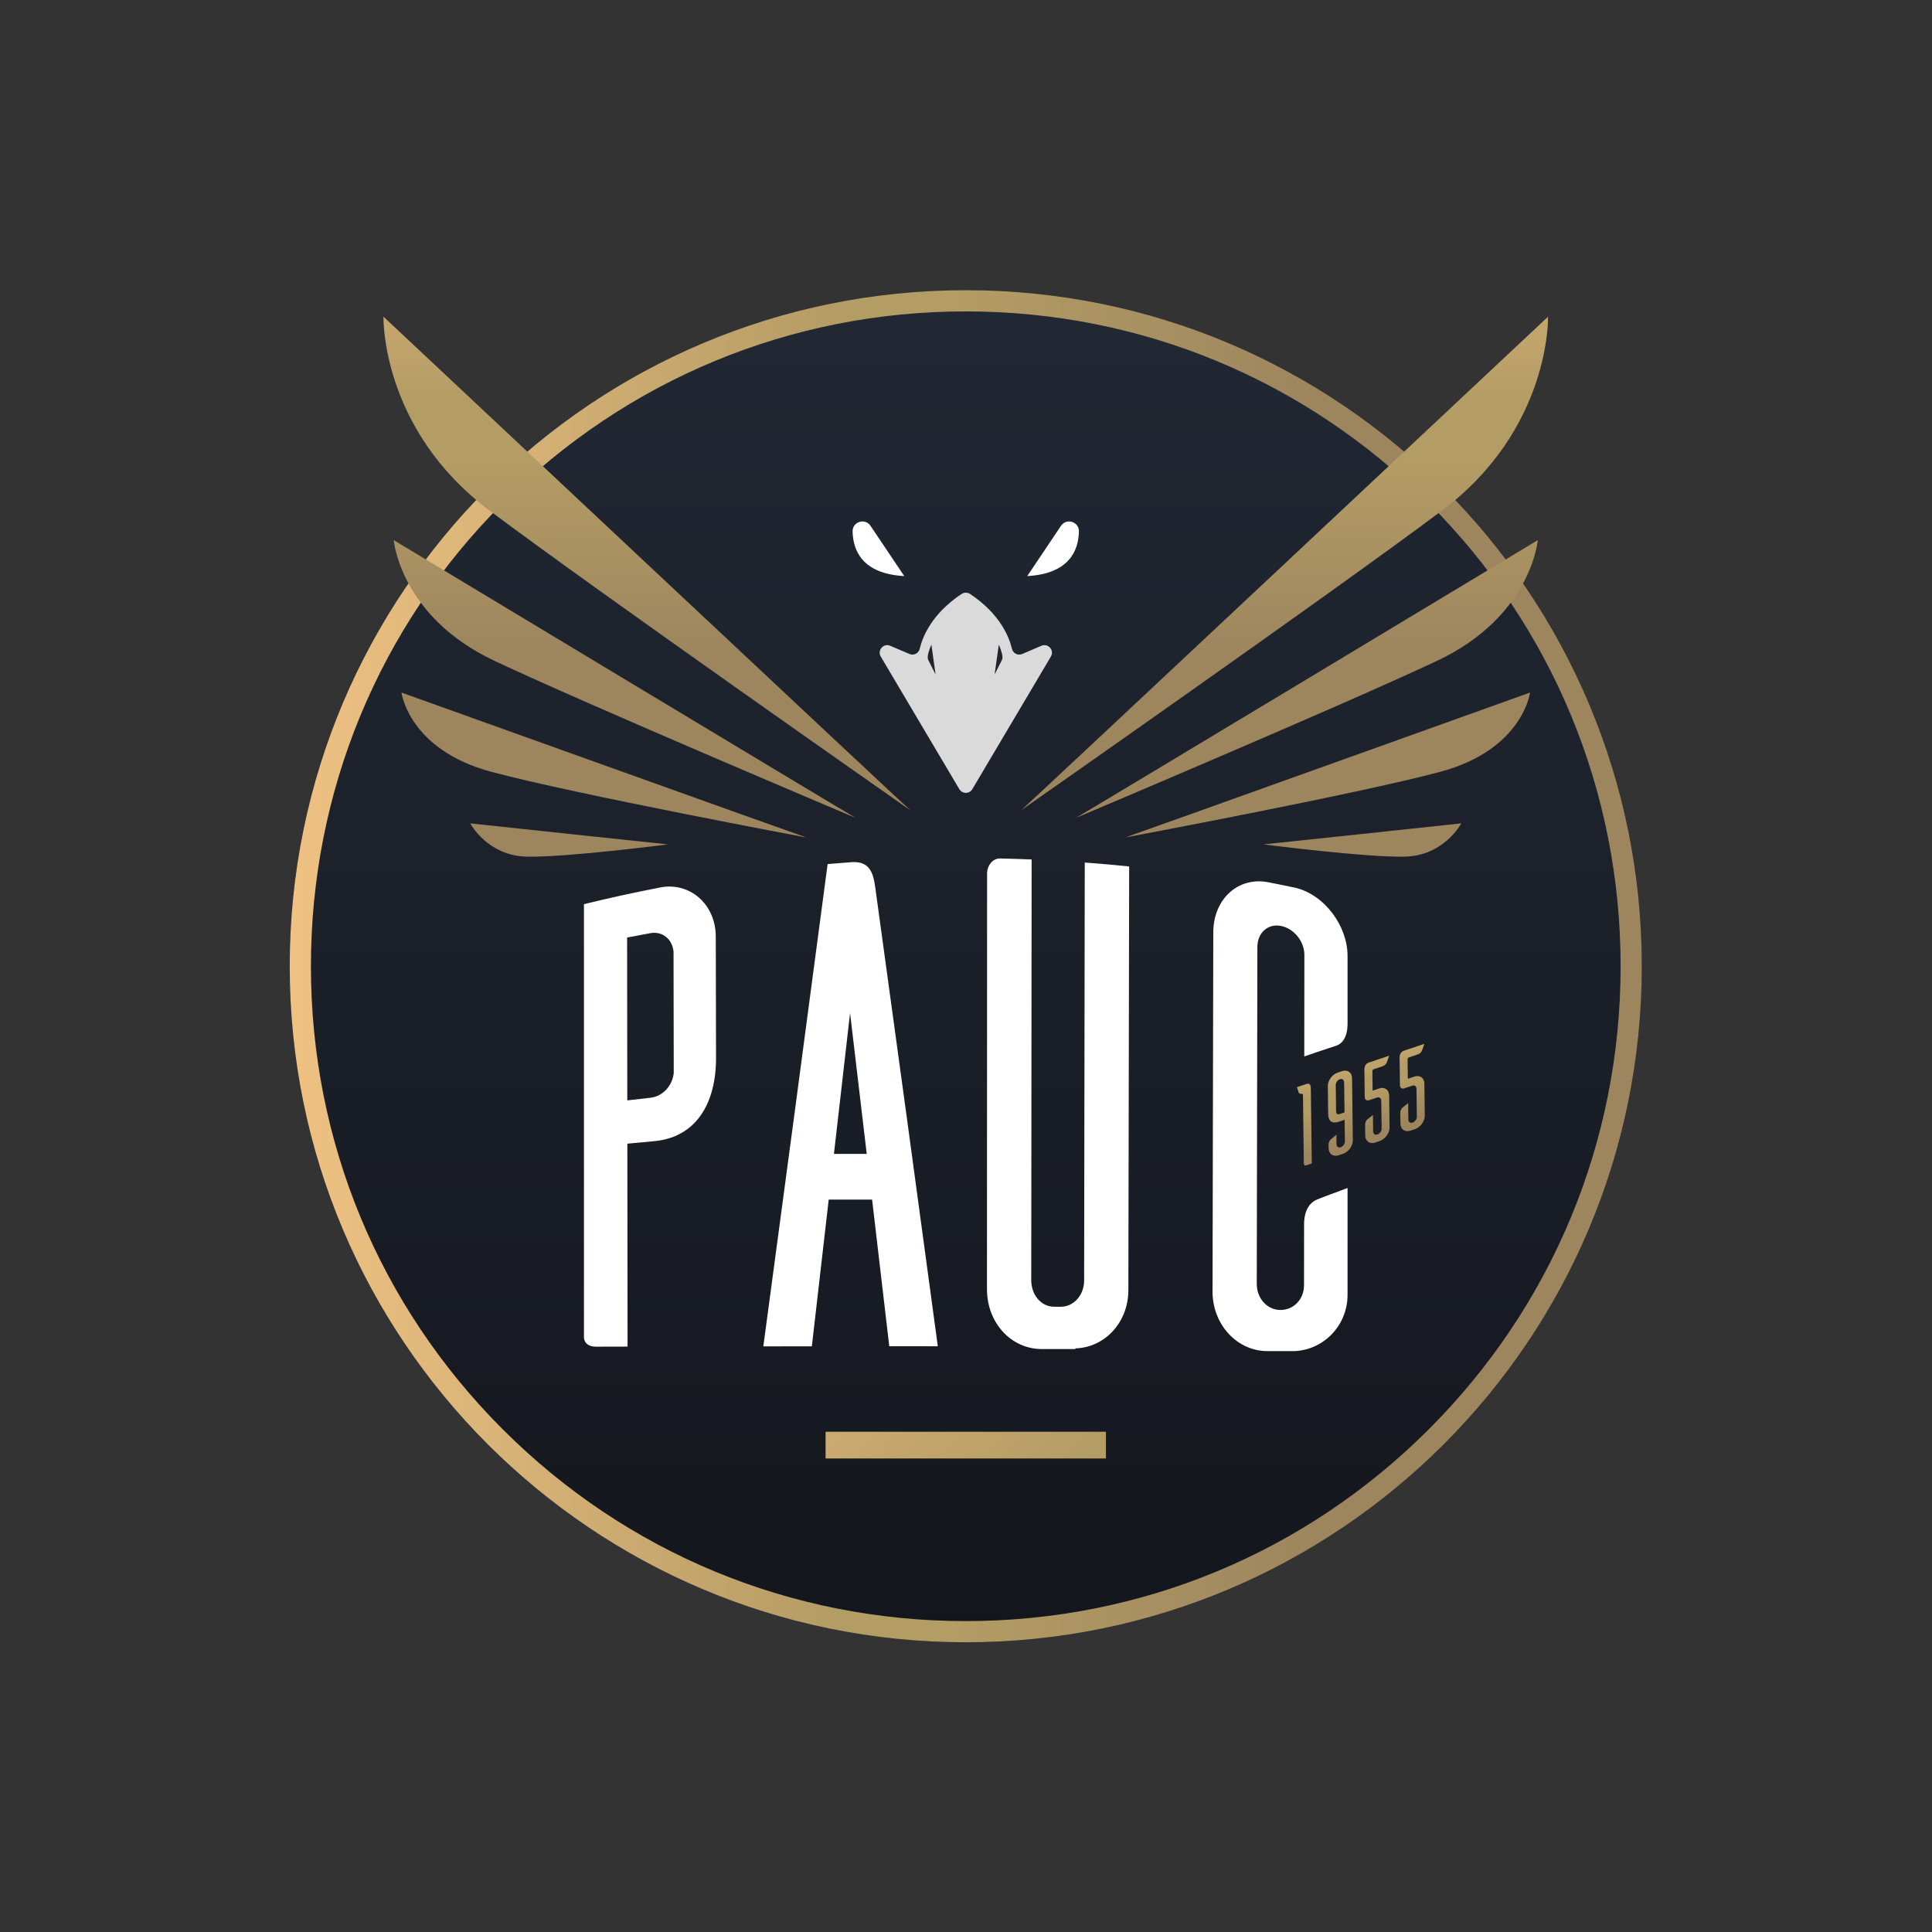 <?xml version="1.0" encoding="UTF-8" standalone="no"?> <svg xmlns:dc="http://purl.org/dc/elements/1.1/" xmlns:cc="http://creativecommons.org/ns#" xmlns:rdf="http://www.w3.org/1999/02/22-rdf-syntax-ns#" xmlns:svg="http://www.w3.org/2000/svg" xmlns="http://www.w3.org/2000/svg" viewBox="0 0 377.947 377.947" height="377.947" width="377.947" xml:space="preserve" id="svg2" version="1.1"><rect x="0" y="0" width="377.947" height="377.947" fill="#333333" stroke="none"/><defs id="defs6"><clipPath id="clipPath18"><path id="path16" d="m 42.518,141.73 c 0,-54.794 44.418,-99.212 99.212,-99.212 v 0 c 54.793,0 99.213,44.418 99.213,99.212 v 0 c 0,54.793 -44.42,99.213 -99.213,99.213 v 0 c -54.794,0 -99.212,-44.42 -99.212,-99.213"></path></clipPath><linearGradient id="linearGradient30" spreadMethod="pad" gradientTransform="matrix(0,-193.456,193.456,0,141.75,235)" gradientUnits="userSpaceOnUse" y2="0" x2="1" y1="0" x1="0"><stop id="stop24" offset="0" style="stop-opacity:1;stop-color:#212833"></stop><stop id="stop26" offset="0.992" style="stop-opacity:1;stop-color:#14161d"></stop><stop id="stop28" offset="1" style="stop-opacity:1;stop-color:#14161d"></stop></linearGradient><clipPath id="clipPath40"><path id="path38" d="m 42.518,141.73 c 0,-54.794 44.418,-99.212 99.212,-99.212 v 0 c 54.793,0 99.213,44.418 99.213,99.212 v 0 c 0,54.793 -44.42,99.213 -99.213,99.213 v 0 c -54.794,0 -99.212,-44.42 -99.212,-99.213 M 73.775,73.777 C 55.624,91.927 45.628,116.06 45.628,141.73 v 0 c 0,25.67 9.996,49.803 28.147,67.955 v 0 c 18.152,18.151 42.285,28.147 67.955,28.147 v 0 c 25.67,0 49.803,-9.996 67.955,-28.147 v 0 c 18.151,-18.152 28.148,-42.285 28.148,-67.955 v 0 c 0,-25.67 -9.997,-49.803 -28.148,-67.953 v 0 C 191.533,55.624 167.4,45.627 141.73,45.627 v 0 c -25.67,0 -49.803,9.997 -67.955,28.15"></path></clipPath><linearGradient id="linearGradient56" spreadMethod="pad" gradientTransform="matrix(198.425,0,0,198.425,42.5,141.75)" gradientUnits="userSpaceOnUse" y2="0" x2="1" y1="0" x1="0"><stop id="stop46" offset="0" style="stop-opacity:1;stop-color:#f0c283"></stop><stop id="stop48" offset="0.406" style="stop-opacity:1;stop-color:#b49c65"></stop><stop id="stop50" offset="0.491" style="stop-opacity:1;stop-color:#b49c65"></stop><stop id="stop52" offset="0.754" style="stop-opacity:1;stop-color:#9d865e"></stop><stop id="stop54" offset="1" style="stop-opacity:1;stop-color:#9d865e"></stop></linearGradient><clipPath id="clipPath66"><path id="path64" d="m 149.866,164.626 c 0,0 45.768,31.992 61.764,43.989 v 0 c 15.996,11.998 15.552,28.44 15.552,28.44 v 0 c 0,0 -76.871,-72.133 -77.316,-72.429"></path></clipPath><linearGradient id="linearGradient82" spreadMethod="pad" gradientTransform="matrix(0,-104.456,104.456,0,188.688,267)" gradientUnits="userSpaceOnUse" y2="0" x2="1" y1="0" x1="0"><stop id="stop72" offset="0" style="stop-opacity:1;stop-color:#f0c283"></stop><stop id="stop74" offset="0.406" style="stop-opacity:1;stop-color:#b49c65"></stop><stop id="stop76" offset="0.491" style="stop-opacity:1;stop-color:#b49c65"></stop><stop id="stop78" offset="0.754" style="stop-opacity:1;stop-color:#9d865e"></stop><stop id="stop80" offset="1" style="stop-opacity:1;stop-color:#9d865e"></stop></linearGradient><clipPath id="clipPath92"><path id="path90" d="m 157.888,163.499 c 0,0 39.144,16.525 53.002,23.048 v 0 c 13.858,6.523 14.788,17.716 14.788,17.716 v 0 c 0,0 -67.408,-40.606 -67.79,-40.764"></path></clipPath><linearGradient id="linearGradient108" spreadMethod="pad" gradientTransform="matrix(0,-104.456,104.456,0,191.812,267)" gradientUnits="userSpaceOnUse" y2="0" x2="1" y1="0" x1="0"><stop id="stop98" offset="0" style="stop-opacity:1;stop-color:#f0c283"></stop><stop id="stop100" offset="0.406" style="stop-opacity:1;stop-color:#b49c65"></stop><stop id="stop102" offset="0.491" style="stop-opacity:1;stop-color:#b49c65"></stop><stop id="stop104" offset="0.754" style="stop-opacity:1;stop-color:#9d865e"></stop><stop id="stop106" offset="1" style="stop-opacity:1;stop-color:#9d865e"></stop></linearGradient><clipPath id="clipPath118"><path id="path116" d="m 165.122,160.627 c 0,0 34.048,6.37 46.211,9.628 v 0 c 12.164,3.257 13.209,11.64 13.209,11.64 v 0 c 0,0 -59.084,-21.192 -59.42,-21.268"></path></clipPath><linearGradient id="linearGradient134" spreadMethod="pad" gradientTransform="matrix(0,-104.456,104.456,0,194.875,266.938)" gradientUnits="userSpaceOnUse" y2="0" x2="1" y1="0" x1="0"><stop id="stop124" offset="0" style="stop-opacity:1;stop-color:#f0c283"></stop><stop id="stop126" offset="0.406" style="stop-opacity:1;stop-color:#b49c65"></stop><stop id="stop128" offset="0.491" style="stop-opacity:1;stop-color:#b49c65"></stop><stop id="stop130" offset="0.754" style="stop-opacity:1;stop-color:#9d865e"></stop><stop id="stop132" offset="1" style="stop-opacity:1;stop-color:#9d865e"></stop></linearGradient><clipPath id="clipPath144"><path id="path142" d="m 214.444,162.697 c -0.557,-0.059 -28.862,-3.086 -29.021,-3.082 v 0 c 0,0 14.912,-1.931 20.726,-1.802 v 0 c 5.767,0.129 8.263,4.81 8.303,4.884 v 0 z"></path></clipPath><linearGradient id="linearGradient160" spreadMethod="pad" gradientTransform="matrix(0,-104.456,104.456,0,199.938,267)" gradientUnits="userSpaceOnUse" y2="0" x2="1" y1="0" x1="0"><stop id="stop150" offset="0" style="stop-opacity:1;stop-color:#f0c283"></stop><stop id="stop152" offset="0.406" style="stop-opacity:1;stop-color:#b49c65"></stop><stop id="stop154" offset="0.491" style="stop-opacity:1;stop-color:#b49c65"></stop><stop id="stop156" offset="0.754" style="stop-opacity:1;stop-color:#9d865e"></stop><stop id="stop158" offset="1" style="stop-opacity:1;stop-color:#9d865e"></stop></linearGradient><clipPath id="clipPath170"><path id="path168" d="m 71.83,208.615 c 15.997,-11.997 61.762,-43.989 61.762,-43.989 v 0 c -0.442,0.296 -77.314,72.429 -77.314,72.429 v 0 c 0,0 -0.444,-16.442 15.552,-28.44"></path></clipPath><linearGradient id="linearGradient186" spreadMethod="pad" gradientTransform="matrix(0,-104.456,104.456,0,94.812,267)" gradientUnits="userSpaceOnUse" y2="0" x2="1" y1="0" x1="0"><stop id="stop176" offset="0" style="stop-opacity:1;stop-color:#f0c283"></stop><stop id="stop178" offset="0.406" style="stop-opacity:1;stop-color:#b49c65"></stop><stop id="stop180" offset="0.491" style="stop-opacity:1;stop-color:#b49c65"></stop><stop id="stop182" offset="0.754" style="stop-opacity:1;stop-color:#9d865e"></stop><stop id="stop184" offset="1" style="stop-opacity:1;stop-color:#9d865e"></stop></linearGradient><clipPath id="clipPath196"><path id="path194" d="m 57.784,204.263 c 0,0 0.928,-11.193 14.788,-17.716 v 0 c 13.822,-6.506 52.796,-22.961 53.001,-23.047 v 0 0 c -0.474,0.211 -67.789,40.763 -67.789,40.763 z"></path></clipPath><linearGradient id="linearGradient212" spreadMethod="pad" gradientTransform="matrix(0,-104.456,104.456,0,91.75,267)" gradientUnits="userSpaceOnUse" y2="0" x2="1" y1="0" x1="0"><stop id="stop202" offset="0" style="stop-opacity:1;stop-color:#f0c283"></stop><stop id="stop204" offset="0.406" style="stop-opacity:1;stop-color:#b49c65"></stop><stop id="stop206" offset="0.491" style="stop-opacity:1;stop-color:#b49c65"></stop><stop id="stop208" offset="0.754" style="stop-opacity:1;stop-color:#9d865e"></stop><stop id="stop210" offset="1" style="stop-opacity:1;stop-color:#9d865e"></stop></linearGradient><clipPath id="clipPath222"><path id="path220" d="m 58.919,181.895 c 0,0 1.043,-8.383 13.208,-11.64 v 0 c 12.163,-3.258 46.21,-9.628 46.21,-9.628 v 0 c -0.335,0.076 -59.418,21.268 -59.418,21.268 z"></path></clipPath><linearGradient id="linearGradient238" spreadMethod="pad" gradientTransform="matrix(0,-104.456,104.456,0,88.688,266.938)" gradientUnits="userSpaceOnUse" y2="0" x2="1" y1="0" x1="0"><stop id="stop228" offset="0" style="stop-opacity:1;stop-color:#f0c283"></stop><stop id="stop230" offset="0.406" style="stop-opacity:1;stop-color:#b49c65"></stop><stop id="stop232" offset="0.491" style="stop-opacity:1;stop-color:#b49c65"></stop><stop id="stop234" offset="0.754" style="stop-opacity:1;stop-color:#9d865e"></stop><stop id="stop236" offset="1" style="stop-opacity:1;stop-color:#9d865e"></stop></linearGradient><clipPath id="clipPath248"><path id="path246" d="m 69.008,162.697 c 0.039,-0.074 2.535,-4.755 8.302,-4.884 v 0 c 5.814,-0.129 20.725,1.802 20.725,1.802 v 0 c -0.158,-0.004 -28.463,3.023 -29.019,3.082 v 0 z"></path></clipPath><linearGradient id="linearGradient264" spreadMethod="pad" gradientTransform="matrix(0,-104.456,104.456,0,83.562,267)" gradientUnits="userSpaceOnUse" y2="0" x2="1" y1="0" x1="0"><stop id="stop254" offset="0" style="stop-opacity:1;stop-color:#f0c283"></stop><stop id="stop256" offset="0.406" style="stop-opacity:1;stop-color:#b49c65"></stop><stop id="stop258" offset="0.491" style="stop-opacity:1;stop-color:#b49c65"></stop><stop id="stop260" offset="0.754" style="stop-opacity:1;stop-color:#9d865e"></stop><stop id="stop262" offset="1" style="stop-opacity:1;stop-color:#9d865e"></stop></linearGradient><clipPath id="clipPath274"><path id="path272" d="M 0,0 H 283.46 V 283.46 H 0 Z"></path></clipPath><clipPath id="clipPath310"><path id="path308" d="m 191.746,124.456 -1.422,-0.479 c 0.134,-0.261 0.22,-0.709 0.271,-0.796 v 0 c 0.048,-0.102 0.182,-0.192 0.407,-0.169 v 0 c 0.179,0.025 0.212,-0.082 0.214,-0.218 v 0 l 0.128,-10.031 c 0.004,-0.204 0.169,-0.319 0.363,-0.253 v 0 l 0.807,0.274 -0.144,11.065 c -0.007,0.544 -0.242,0.648 -0.422,0.648 v 0 c -0.112,0 -0.202,-0.041 -0.202,-0.041"></path></clipPath><linearGradient id="linearGradient326" spreadMethod="pad" gradientTransform="matrix(0.311,-24.042,22.886,7.716,191.25,131.914)" gradientUnits="userSpaceOnUse" y2="0" x2="1" y1="0" x1="0"><stop id="stop316" offset="0" style="stop-opacity:1;stop-color:#f0c283"></stop><stop id="stop318" offset="0.406" style="stop-opacity:1;stop-color:#b49c65"></stop><stop id="stop320" offset="0.491" style="stop-opacity:1;stop-color:#b49c65"></stop><stop id="stop322" offset="0.754" style="stop-opacity:1;stop-color:#9d865e"></stop><stop id="stop324" offset="1" style="stop-opacity:1;stop-color:#9d865e"></stop></linearGradient><clipPath id="clipPath336"><path id="path334" d="m 196.96,126.334 -0.726,-0.246 c -0.776,-0.279 -1.38,-1.164 -1.37,-1.978 v 0 l 0.052,-4.007 c 0.01,-0.779 0.263,-1.632 1.638,-1.168 v 0 l 0.775,0.261 0.041,-3.157 c 0.004,-0.374 -0.266,-0.754 -0.606,-0.87 v 0 c -0.355,-0.119 -0.616,0.082 -0.623,0.456 v 0 l -0.017,1.39 c -0.289,-0.233 -0.739,-0.622 -0.835,-0.706 v 0 c -0.145,-0.133 -0.319,-0.38 -0.316,-0.771 v 0 l 0.008,-0.526 c 0.011,-0.815 0.649,-1.264 1.426,-1.036 v 0 l 0.71,0.239 c 0.792,0.268 1.429,1.163 1.418,1.995 v 0 l -0.116,9.098 c -0.009,0.672 -0.438,1.102 -1.02,1.102 v 0 c -0.139,0 -0.286,-0.025 -0.439,-0.076 m -0.882,-5.837 -0.049,3.851 c 0.029,0.352 0.283,0.694 0.607,0.802 v 0 c 0.338,0.115 0.617,-0.082 0.621,-0.455 v 0 l 0.058,-4.413 -0.613,-0.207 c -0.125,-0.042 -0.227,-0.064 -0.31,-0.064 v 0 c -0.228,0 -0.309,0.161 -0.314,0.486"></path></clipPath><linearGradient id="linearGradient352" spreadMethod="pad" gradientTransform="matrix(0.311,-24.042,22.886,7.716,196.531,133.695)" gradientUnits="userSpaceOnUse" y2="0" x2="1" y1="0" x1="0"><stop id="stop342" offset="0" style="stop-opacity:1;stop-color:#f0c283"></stop><stop id="stop344" offset="0.406" style="stop-opacity:1;stop-color:#b49c65"></stop><stop id="stop346" offset="0.491" style="stop-opacity:1;stop-color:#b49c65"></stop><stop id="stop348" offset="0.754" style="stop-opacity:1;stop-color:#9d865e"></stop><stop id="stop350" offset="1" style="stop-opacity:1;stop-color:#9d865e"></stop></linearGradient><clipPath id="clipPath362"><path id="path360" d="m 200.834,127.579 c 0,0 -0.616,-0.171 -0.604,-1.021 v 0 l 0.053,-4.072 c 0.022,-0.334 0.284,-0.52 0.607,-0.428 v 0 l 1.179,0.398 c 0.354,0.12 0.633,-0.077 0.638,-0.432 v 0 l 0.054,-4.126 c 0.005,-0.356 -0.267,-0.737 -0.622,-0.857 v 0 c -0.339,-0.115 -0.616,0.081 -0.624,0.438 v 0 l -0.029,2.427 c -0.29,-0.234 -0.739,-0.607 -0.836,-0.672 v 0 c -0.144,-0.135 -0.32,-0.383 -0.315,-0.772 v 0 l 0.021,-1.596 c 0.025,-0.809 0.665,-1.275 1.457,-1.007 v 0 l 0.727,0.244 c 0.776,0.297 1.396,1.152 1.386,1.967 v 0 l -0.06,4.719 c -0.026,0.826 -0.666,1.275 -1.458,1.009 v 0 l -0.968,-0.327 -0.038,2.868 c -0.002,0.119 0.078,0.232 0.192,0.269 v 0 l 1.291,0.435 c 0.373,0.126 0.547,0.373 0.627,0.554 v 0 c 0.045,0.118 0.234,0.658 0.36,1.007 v 0 z"></path></clipPath><linearGradient id="linearGradient378" spreadMethod="pad" gradientTransform="matrix(0.311,-24.042,22.886,7.716,201.906,135.508)" gradientUnits="userSpaceOnUse" y2="0" x2="1" y1="0" x1="0"><stop id="stop368" offset="0" style="stop-opacity:1;stop-color:#f0c283"></stop><stop id="stop370" offset="0.406" style="stop-opacity:1;stop-color:#b49c65"></stop><stop id="stop372" offset="0.491" style="stop-opacity:1;stop-color:#b49c65"></stop><stop id="stop374" offset="0.754" style="stop-opacity:1;stop-color:#9d865e"></stop><stop id="stop376" offset="1" style="stop-opacity:1;stop-color:#9d865e"></stop></linearGradient><clipPath id="clipPath388"><path id="path386" d="m 206.002,129.321 c 0,0 -0.617,-0.173 -0.605,-1.022 v 0 l 0.053,-4.074 c 0.022,-0.334 0.284,-0.517 0.607,-0.426 v 0 l 1.18,0.399 c 0.353,0.119 0.633,-0.076 0.638,-0.434 v 0 l 0.053,-4.123 c 0.004,-0.358 -0.267,-0.737 -0.621,-0.858 v 0 c -0.34,-0.114 -0.618,0.081 -0.625,0.437 v 0 l -0.028,2.428 c -0.289,-0.233 -0.74,-0.607 -0.837,-0.675 v 0 c -0.144,-0.132 -0.32,-0.378 -0.316,-0.769 v 0 l 0.022,-1.596 c 0.028,-0.809 0.666,-1.275 1.457,-1.01 v 0 l 0.727,0.247 c 0.776,0.294 1.396,1.152 1.386,1.968 v 0 l -0.06,4.717 c -0.026,0.827 -0.666,1.277 -1.457,1.01 v 0 l -0.968,-0.327 -0.039,2.868 c -0.002,0.12 0.079,0.23 0.192,0.269 v 0 l 1.291,0.435 c 0.373,0.126 0.546,0.373 0.626,0.553 v 0 c 0.047,0.119 0.236,0.659 0.36,1.008 v 0 z"></path></clipPath><linearGradient id="linearGradient404" spreadMethod="pad" gradientTransform="matrix(0.311,-24.042,22.886,7.716,207.062,137.25)" gradientUnits="userSpaceOnUse" y2="0" x2="1" y1="0" x1="0"><stop id="stop394" offset="0" style="stop-opacity:1;stop-color:#f0c283"></stop><stop id="stop396" offset="0.406" style="stop-opacity:1;stop-color:#b49c65"></stop><stop id="stop398" offset="0.491" style="stop-opacity:1;stop-color:#b49c65"></stop><stop id="stop400" offset="0.754" style="stop-opacity:1;stop-color:#9d865e"></stop><stop id="stop402" offset="1" style="stop-opacity:1;stop-color:#9d865e"></stop></linearGradient><clipPath id="clipPath414"><path id="path412" d="m 121.157,73.415 v -3.922 0 h 41.145 v 3.922 z"></path></clipPath><linearGradient id="linearGradient430" spreadMethod="pad" gradientTransform="matrix(148.736,-136.314,136.314,148.736,92.25,116.703)" gradientUnits="userSpaceOnUse" y2="0" x2="1" y1="0" x1="0"><stop id="stop420" offset="0" style="stop-opacity:1;stop-color:#f0c283"></stop><stop id="stop422" offset="0.406" style="stop-opacity:1;stop-color:#b49c65"></stop><stop id="stop424" offset="0.491" style="stop-opacity:1;stop-color:#b49c65"></stop><stop id="stop426" offset="0.754" style="stop-opacity:1;stop-color:#9d865e"></stop><stop id="stop428" offset="1" style="stop-opacity:1;stop-color:#9d865e"></stop></linearGradient></defs><g transform="matrix(1.333,0,0,-1.333,0,377.947)" id="g10"><g id="g12"><g clip-path="url(#clipPath18)" id="g14"><g id="g20"><g id="g22"><path id="path32" style="fill:url(#linearGradient30);stroke:none" d="m 42.518,141.73 c 0,-54.794 44.418,-99.212 99.212,-99.212 v 0 c 54.793,0 99.213,44.418 99.213,99.212 v 0 c 0,54.793 -44.42,99.213 -99.213,99.213 v 0 c -54.794,0 -99.212,-44.42 -99.212,-99.213"></path></g></g></g></g><g id="g34"><g clip-path="url(#clipPath40)" id="g36"><g id="g42"><g id="g44"><path id="path58" style="fill:url(#linearGradient56);stroke:none" d="m 42.518,141.73 c 0,-54.794 44.418,-99.212 99.212,-99.212 v 0 c 54.793,0 99.213,44.418 99.213,99.212 v 0 c 0,54.793 -44.42,99.213 -99.213,99.213 v 0 c -54.794,0 -99.212,-44.42 -99.212,-99.213 M 73.775,73.777 C 55.624,91.927 45.628,116.06 45.628,141.73 v 0 c 0,25.67 9.996,49.803 28.147,67.955 v 0 c 18.152,18.151 42.285,28.147 67.955,28.147 v 0 c 25.67,0 49.803,-9.996 67.955,-28.147 v 0 c 18.151,-18.152 28.148,-42.285 28.148,-67.955 v 0 c 0,-25.67 -9.997,-49.803 -28.148,-67.953 v 0 C 191.533,55.624 167.4,45.627 141.73,45.627 v 0 c -25.67,0 -49.803,9.997 -67.955,28.15"></path></g></g></g></g><g id="g60"><g clip-path="url(#clipPath66)" id="g62"><g id="g68"><g id="g70"><path id="path84" style="fill:url(#linearGradient82);stroke:none" d="m 149.866,164.626 c 0,0 45.768,31.992 61.764,43.989 v 0 c 15.996,11.998 15.552,28.44 15.552,28.44 v 0 c 0,0 -76.871,-72.133 -77.316,-72.429"></path></g></g></g></g><g id="g86"><g clip-path="url(#clipPath92)" id="g88"><g id="g94"><g id="g96"><path id="path110" style="fill:url(#linearGradient108);stroke:none" d="m 157.888,163.499 c 0,0 39.144,16.525 53.002,23.048 v 0 c 13.858,6.523 14.788,17.716 14.788,17.716 v 0 c 0,0 -67.408,-40.606 -67.79,-40.764"></path></g></g></g></g><g id="g112"><g clip-path="url(#clipPath118)" id="g114"><g id="g120"><g id="g122"><path id="path136" style="fill:url(#linearGradient134);stroke:none" d="m 165.122,160.627 c 0,0 34.048,6.37 46.211,9.628 v 0 c 12.164,3.257 13.209,11.64 13.209,11.64 v 0 c 0,0 -59.084,-21.192 -59.42,-21.268"></path></g></g></g></g><g id="g138"><g clip-path="url(#clipPath144)" id="g140"><g id="g146"><g id="g148"><path id="path162" style="fill:url(#linearGradient160);stroke:none" d="m 214.444,162.697 c -0.557,-0.059 -28.862,-3.086 -29.021,-3.082 v 0 c 0,0 14.912,-1.931 20.726,-1.802 v 0 c 5.767,0.129 8.263,4.81 8.303,4.884 v 0 z"></path></g></g></g></g><g id="g164"><g clip-path="url(#clipPath170)" id="g166"><g id="g172"><g id="g174"><path id="path188" style="fill:url(#linearGradient186);stroke:none" d="m 71.83,208.615 c 15.997,-11.997 61.762,-43.989 61.762,-43.989 v 0 c -0.442,0.296 -77.314,72.429 -77.314,72.429 v 0 c 0,0 -0.444,-16.442 15.552,-28.44"></path></g></g></g></g><g id="g190"><g clip-path="url(#clipPath196)" id="g192"><g id="g198"><g id="g200"><path id="path214" style="fill:url(#linearGradient212);stroke:none" d="m 57.784,204.263 c 0,0 0.928,-11.193 14.788,-17.716 v 0 c 13.822,-6.506 52.796,-22.961 53.001,-23.047 v 0 0 c -0.474,0.211 -67.789,40.763 -67.789,40.763 z"></path></g></g></g></g><g id="g216"><g clip-path="url(#clipPath222)" id="g218"><g id="g224"><g id="g226"><path id="path240" style="fill:url(#linearGradient238);stroke:none" d="m 58.919,181.895 c 0,0 1.043,-8.383 13.208,-11.64 v 0 c 12.163,-3.258 46.21,-9.628 46.21,-9.628 v 0 c -0.335,0.076 -59.418,21.268 -59.418,21.268 z"></path></g></g></g></g><g id="g242"><g clip-path="url(#clipPath248)" id="g244"><g id="g250"><g id="g252"><path id="path266" style="fill:url(#linearGradient264);stroke:none" d="m 69.008,162.697 c 0.039,-0.074 2.535,-4.755 8.302,-4.884 v 0 c 5.814,-0.129 20.725,1.802 20.725,1.802 v 0 c -0.158,-0.004 -28.463,3.023 -29.019,3.082 v 0 z"></path></g></g></g></g><g id="g268"><g clip-path="url(#clipPath274)" id="g270"><g transform="translate(150.755,198.988)" id="g276"><path id="path278" style="fill:#ffffff;fill-opacity:1;fill-rule:nonzero;stroke:none" d="M 0,0 4.954,7.377 C 5.751,8.565 7.61,7.982 7.582,6.552 7.521,3.738 6.149,0.342 0,0"></path></g><g transform="translate(132.705,198.988)" id="g280"><path id="path282" style="fill:#ffffff;fill-opacity:1;fill-rule:nonzero;stroke:none" d="M 0,0 -4.953,7.377 C -5.751,8.565 -7.611,7.982 -7.581,6.552 -7.521,3.738 -6.15,0.342 0,0"></path></g><g transform="translate(147.116,187.13)" id="g284"><path id="path286" style="fill:#dadada;fill-opacity:1;fill-rule:nonzero;stroke:none" d="m 0,0 c 0.013,-0.188 -0.036,-0.373 -0.121,-0.541 l -1.032,-2.042 0.617,4.37 c 0,0 0.489,-1.051 0.536,-1.787 m -10.847,-0.541 c -0.085,0.168 -0.133,0.353 -0.121,0.541 0.047,0.736 0.536,1.787 0.536,1.787 l 0.618,-4.37 z m 12.238,1.73 c -0.427,1.805 -1.788,5.139 -6.134,8.041 -0.385,0.258 -0.881,0.258 -1.267,0 -4.345,-2.902 -5.707,-6.236 -6.133,-8.041 -0.159,-0.671 -0.882,-1.033 -1.516,-0.761 l -2.809,1.203 c -0.987,0.424 -1.94,-0.662 -1.392,-1.587 l 11.529,-19.455 c 0.43,-0.725 1.479,-0.725 1.91,0 L 7.107,0.044 C 7.656,0.969 6.703,2.055 5.716,1.631 L 2.906,0.428 C 2.272,0.156 1.549,0.518 1.391,1.189"></path></g><g transform="translate(95.469,122.432)" id="g288"><path id="path290" style="fill:#ffffff;fill-opacity:1;fill-rule:nonzero;stroke:none" d="m 0,0 c -1.138,-0.125 -2.274,-0.254 -3.411,-0.388 -0.009,7.967 -0.018,15.933 -0.027,23.9 1.133,0.221 2.267,0.434 3.402,0.64 1.791,0.327 3.229,-0.884 3.412,-2.696 C 3.387,15.521 3.397,9.585 3.408,3.65 3.231,1.789 1.796,0.194 0,0 M 1.387,30.854 C -2.347,30.13 -6.066,29.315 -9.771,28.409 v -63.553 c 0,-0.463 0.27,-1.391 1.803,-1.388 l 4.597,0.011 c -0.011,9.926 -0.022,19.853 -0.032,29.779 1.286,0.125 2.574,0.246 3.862,0.362 6.203,0.526 9.169,5.529 9.153,12.236 -0.011,5.93 -0.024,11.858 -0.037,17.787 -0.01,4.832 -3.889,8.069 -8.188,7.211"></path></g><g transform="translate(122.385,114.189)" id="g292"><path id="path294" style="fill:#ffffff;fill-opacity:1;fill-rule:nonzero;stroke:none" d="M 0,0 C 0.788,6.877 1.577,13.768 2.367,20.676 3.183,13.804 3.997,6.907 4.812,0 Z M 2.606,42.814 C 1.429,42.73 0.251,42.639 -0.927,42.537 c -3.159,-23.867 -6.3,-47.525 -9.436,-70.781 2.374,0.003 4.748,0.006 7.123,0.008 0.823,7.153 1.647,14.336 2.472,21.535 H 5.6 c 0.841,-7.162 1.681,-14.337 2.52,-21.528 2.374,10e-4 4.748,0.002 7.123,0.002 -3.045,22.572 -6.108,45.091 -9.187,67.394 -0.275,1.916 -0.731,3.836 -3.45,3.647"></path></g><g transform="translate(159.102,95.591)" id="g296"><path id="path298" style="fill:#ffffff;fill-opacity:1;fill-rule:nonzero;stroke:none" d="m 0,0 c -0.003,-2.127 -1.54,-3.843 -3.435,-3.833 -0.331,0.001 -0.661,0.003 -0.991,0.005 -1.894,0.008 -3.336,1.75 -3.334,3.893 0.019,20.581 0.036,41.164 0.055,61.745 -1.542,0.063 -3.085,0.111 -4.628,0.144 -0.999,0.022 -1.815,-0.888 -1.907,-2.012 -0.006,-20.394 -0.012,-40.788 -0.018,-61.182 -0.001,-5.013 3.605,-8.801 8.022,-8.799 1.652,0 3.304,0 4.958,-10e-4 0.001,0.034 0.001,0.068 0.001,0.102 4.237,0.107 7.759,3.727 7.769,8.547 0.04,20.725 0.079,41.45 0.117,62.175 -2.17,0.222 -4.341,0.414 -6.516,0.575 C 0.062,40.906 0.031,20.453 0,0"></path></g><g transform="translate(196.065,130.057)" id="g300"><path id="path302" style="fill:#ffffff;fill-opacity:1;fill-rule:nonzero;stroke:none" d="m 0,0 c 0.805,0.247 1.696,1.117 1.696,3.25 v 9.927 c -0.002,4.426 -3.377,8.99 -7.667,10.015 -1.309,0.278 -2.622,0.544 -3.936,0.799 -4.481,0.888 -8.091,-2.5 -8.101,-7.333 -0.037,-17.572 -0.074,-35.144 -0.111,-52.716 -0.01,-4.834 3.588,-8.769 8.096,-8.752 h 3.965 c 4.329,0.212 7.756,3.826 7.754,8.257 v 15.679 c -1.613,-0.593 -4.13,-1.526 -4.669,-1.772 -0.808,-0.412 -1.709,-1.393 -1.712,-3.576 -0.002,-2.972 -0.004,-5.944 -0.008,-8.915 -0.002,-2.083 -1.536,-3.665 -3.518,-3.634 -1.893,0.029 -3.421,1.7 -3.417,3.833 0.029,16.487 0.06,32.973 0.09,49.46 0.004,2.037 1.532,3.425 3.413,3.075 1.971,-0.367 3.486,-2.284 3.484,-4.271 C -4.646,8.363 -4.65,3.4 -4.656,-1.562 -3.103,-1.02 -1.55,-0.499 0,0"></path></g></g></g><g id="g304"><g clip-path="url(#clipPath310)" id="g306"><g id="g312"><g id="g314"><path id="path328" style="fill:url(#linearGradient326);stroke:none" d="m 191.746,124.456 -1.422,-0.479 c 0.134,-0.261 0.22,-0.709 0.271,-0.796 v 0 c 0.048,-0.102 0.182,-0.192 0.407,-0.169 v 0 c 0.179,0.025 0.212,-0.082 0.214,-0.218 v 0 l 0.128,-10.031 c 0.004,-0.204 0.169,-0.319 0.363,-0.253 v 0 l 0.807,0.274 -0.144,11.065 c -0.007,0.544 -0.242,0.648 -0.422,0.648 v 0 c -0.112,0 -0.202,-0.041 -0.202,-0.041"></path></g></g></g></g><g id="g330"><g clip-path="url(#clipPath336)" id="g332"><g id="g338"><g id="g340"><path id="path354" style="fill:url(#linearGradient352);stroke:none" d="m 196.96,126.334 -0.726,-0.246 c -0.776,-0.279 -1.38,-1.164 -1.37,-1.978 v 0 l 0.052,-4.007 c 0.01,-0.779 0.263,-1.632 1.638,-1.168 v 0 l 0.775,0.261 0.041,-3.157 c 0.004,-0.374 -0.266,-0.754 -0.606,-0.87 v 0 c -0.355,-0.119 -0.616,0.082 -0.623,0.456 v 0 l -0.017,1.39 c -0.289,-0.233 -0.739,-0.622 -0.835,-0.706 v 0 c -0.145,-0.133 -0.319,-0.38 -0.316,-0.771 v 0 l 0.008,-0.526 c 0.011,-0.815 0.649,-1.264 1.426,-1.036 v 0 l 0.71,0.239 c 0.792,0.268 1.429,1.163 1.418,1.995 v 0 l -0.116,9.098 c -0.009,0.672 -0.438,1.102 -1.02,1.102 v 0 c -0.139,0 -0.286,-0.025 -0.439,-0.076 m -0.882,-5.837 -0.049,3.851 c 0.029,0.352 0.283,0.694 0.607,0.802 v 0 c 0.338,0.115 0.617,-0.082 0.621,-0.455 v 0 l 0.058,-4.413 -0.613,-0.207 c -0.125,-0.042 -0.227,-0.064 -0.31,-0.064 v 0 c -0.228,0 -0.309,0.161 -0.314,0.486"></path></g></g></g></g><g id="g356"><g clip-path="url(#clipPath362)" id="g358"><g id="g364"><g id="g366"><path id="path380" style="fill:url(#linearGradient378);stroke:none" d="m 200.834,127.579 c 0,0 -0.616,-0.171 -0.604,-1.021 v 0 l 0.053,-4.072 c 0.022,-0.334 0.284,-0.52 0.607,-0.428 v 0 l 1.179,0.398 c 0.354,0.12 0.633,-0.077 0.638,-0.432 v 0 l 0.054,-4.126 c 0.005,-0.356 -0.267,-0.737 -0.622,-0.857 v 0 c -0.339,-0.115 -0.616,0.081 -0.624,0.438 v 0 l -0.029,2.427 c -0.29,-0.234 -0.739,-0.607 -0.836,-0.672 v 0 c -0.144,-0.135 -0.32,-0.383 -0.315,-0.772 v 0 l 0.021,-1.596 c 0.025,-0.809 0.665,-1.275 1.457,-1.007 v 0 l 0.727,0.244 c 0.776,0.297 1.396,1.152 1.386,1.967 v 0 l -0.06,4.719 c -0.026,0.826 -0.666,1.275 -1.458,1.009 v 0 l -0.968,-0.327 -0.038,2.868 c -0.002,0.119 0.078,0.232 0.192,0.269 v 0 l 1.291,0.435 c 0.373,0.126 0.547,0.373 0.627,0.554 v 0 c 0.045,0.118 0.234,0.658 0.36,1.007 v 0 z"></path></g></g></g></g><g id="g382"><g clip-path="url(#clipPath388)" id="g384"><g id="g390"><g id="g392"><path id="path406" style="fill:url(#linearGradient404);stroke:none" d="m 206.002,129.321 c 0,0 -0.617,-0.173 -0.605,-1.022 v 0 l 0.053,-4.074 c 0.022,-0.334 0.284,-0.517 0.607,-0.426 v 0 l 1.18,0.399 c 0.353,0.119 0.633,-0.076 0.638,-0.434 v 0 l 0.053,-4.123 c 0.004,-0.358 -0.267,-0.737 -0.621,-0.858 v 0 c -0.34,-0.114 -0.618,0.081 -0.625,0.437 v 0 l -0.028,2.428 c -0.289,-0.233 -0.74,-0.607 -0.837,-0.675 v 0 c -0.144,-0.132 -0.32,-0.378 -0.316,-0.769 v 0 l 0.022,-1.596 c 0.028,-0.809 0.666,-1.275 1.457,-1.01 v 0 l 0.727,0.247 c 0.776,0.294 1.396,1.152 1.386,1.968 v 0 l -0.06,4.717 c -0.026,0.827 -0.666,1.277 -1.457,1.01 v 0 l -0.968,-0.327 -0.039,2.868 c -0.002,0.12 0.079,0.23 0.192,0.269 v 0 l 1.291,0.435 c 0.373,0.126 0.546,0.373 0.626,0.553 v 0 c 0.047,0.119 0.236,0.659 0.36,1.008 v 0 z"></path></g></g></g></g><g id="g408"><g clip-path="url(#clipPath414)" id="g410"><g id="g416"><g id="g418"><path id="path432" style="fill:url(#linearGradient430);stroke:none" d="m 121.157,73.415 v -3.922 0 h 41.145 v 3.922 z"></path></g></g></g></g></g></svg> 